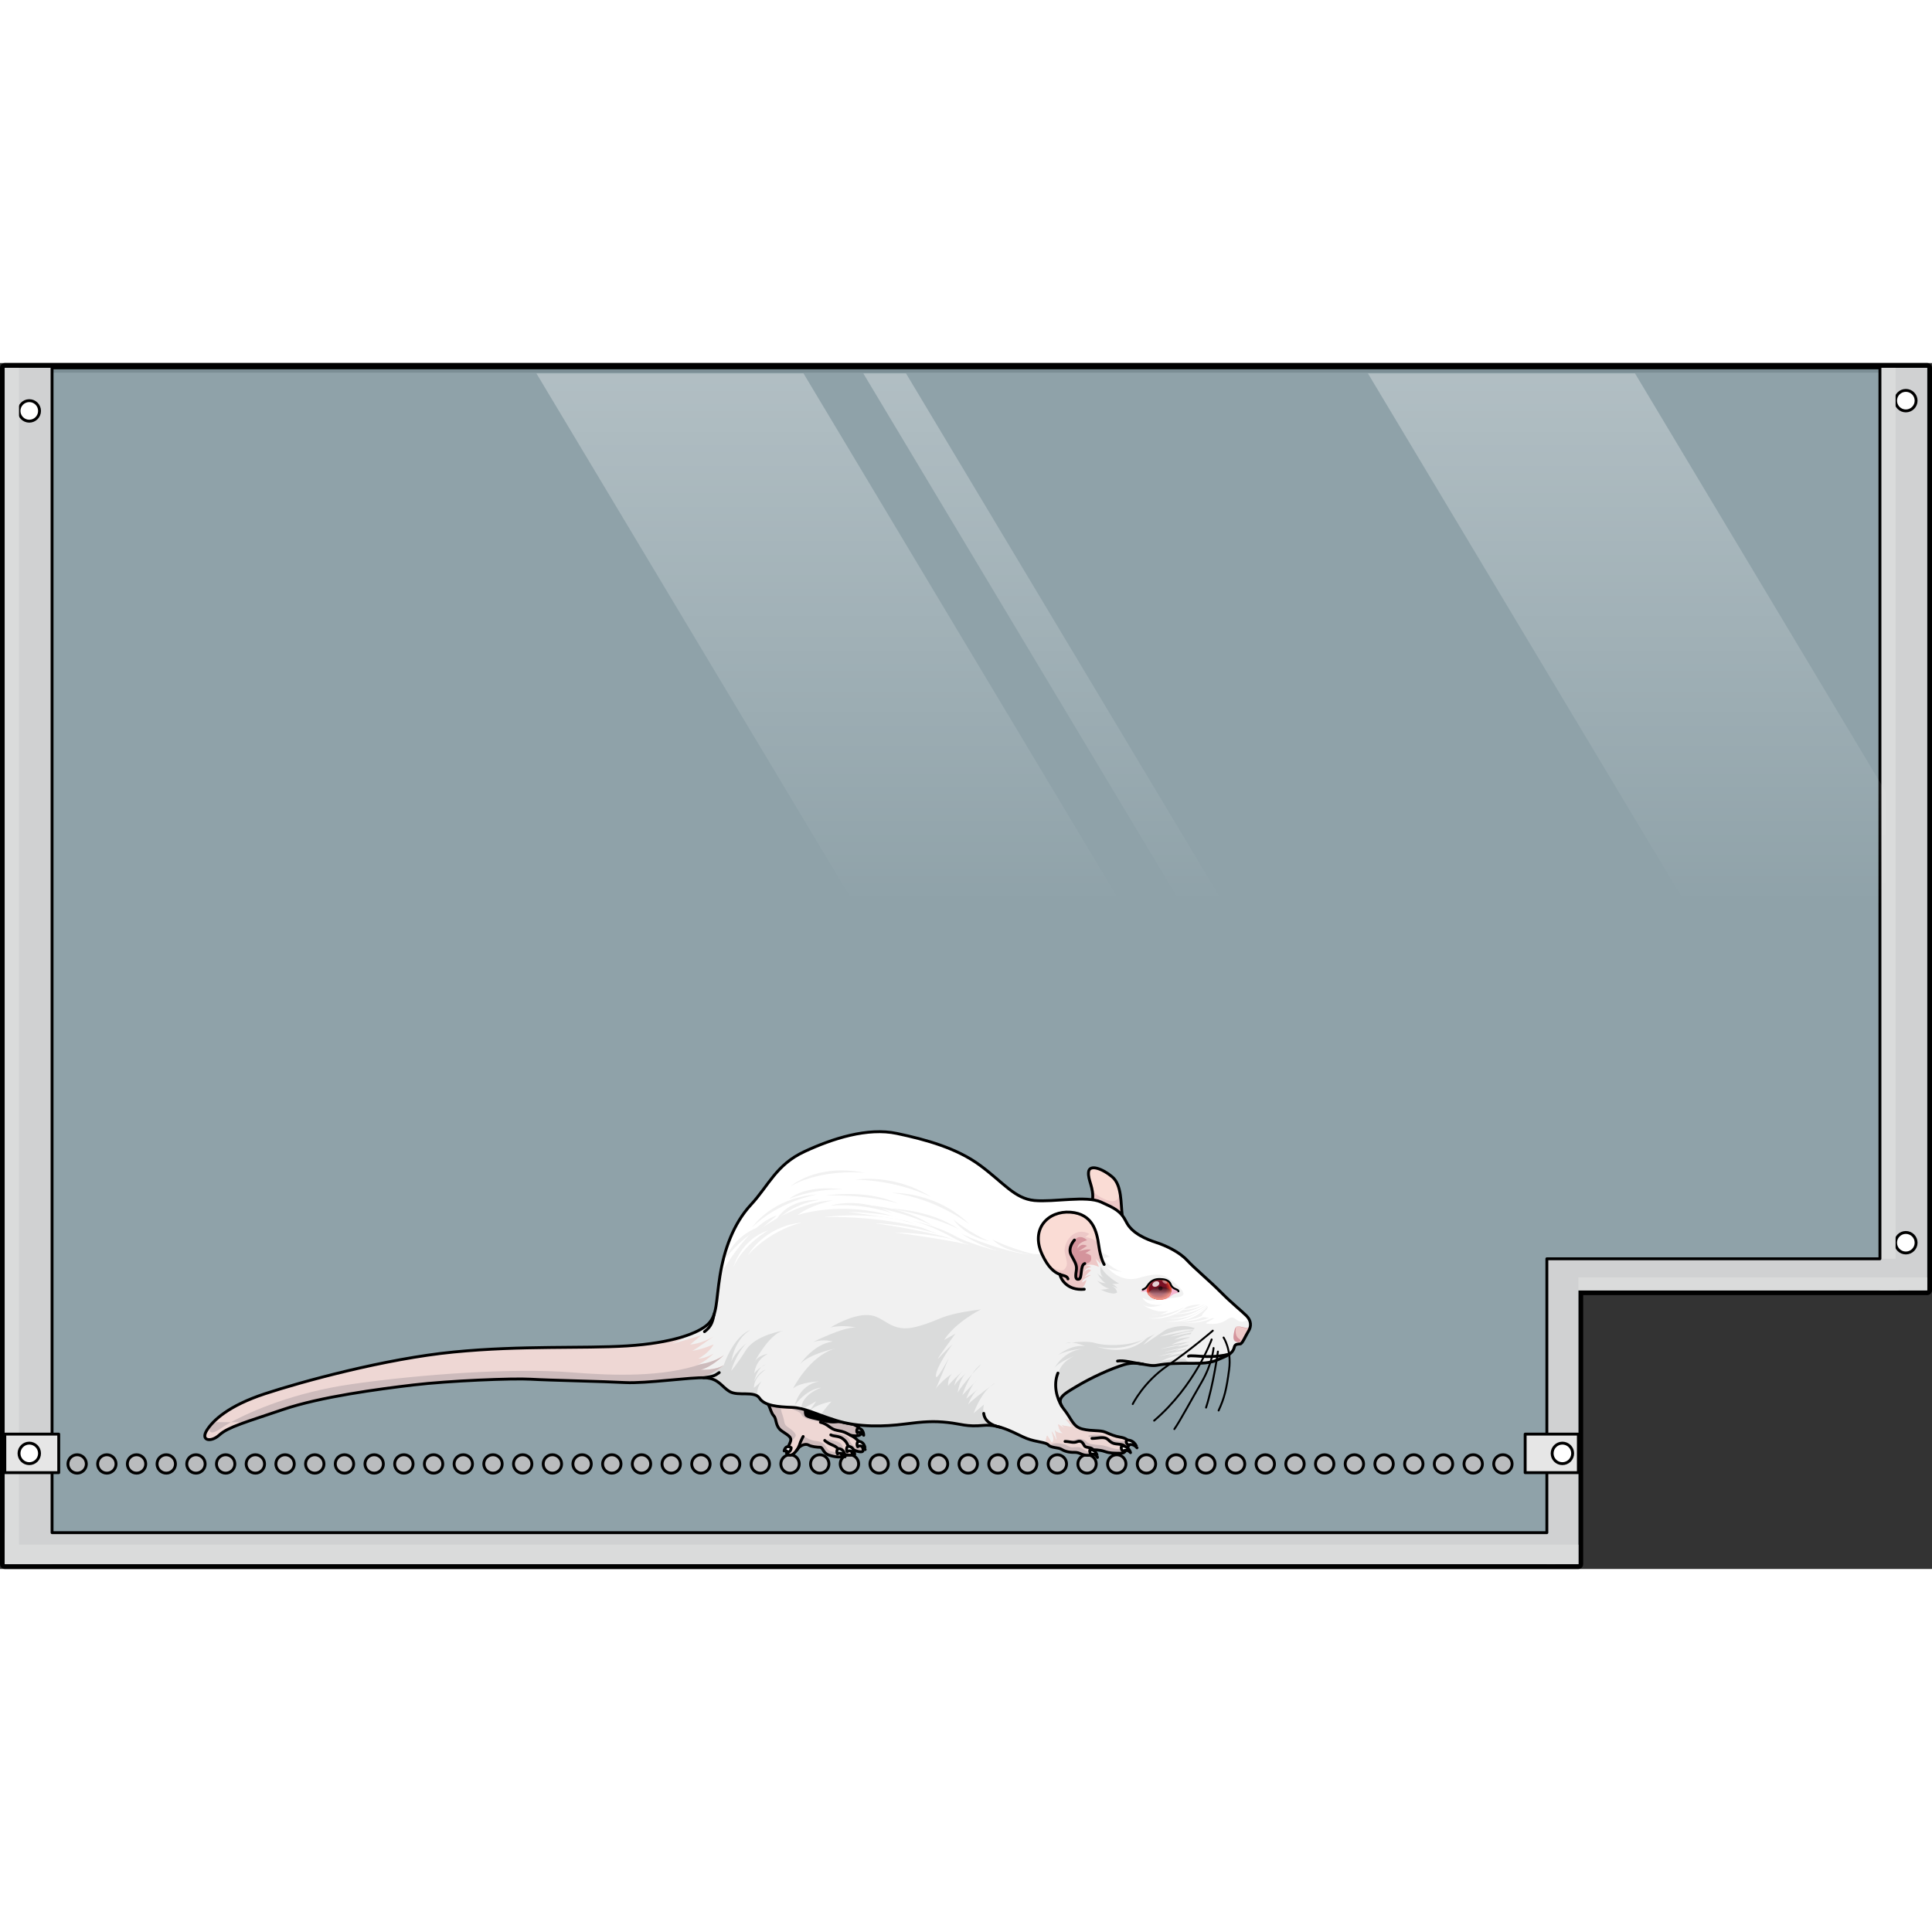 <?xml version="1.0" encoding="utf-8"?>
<!-- Created by: Science Figures, www.sciencefigures.org, Generator: Science Figures Editor -->
<!DOCTYPE svg PUBLIC "-//W3C//DTD SVG 1.1//EN" "http://www.w3.org/Graphics/SVG/1.1/DTD/svg11.dtd">
<svg version="1.1" id="Layer_1" xmlns="http://www.w3.org/2000/svg" xmlns:xlink="http://www.w3.org/1999/xlink" 
	 width="800px" height="800px" viewBox="0 0 502.5 313.657" enable-background="new 0 0 502.5 313.657" xml:space="preserve">
<rect x="0" y="0" width="502.5" height="313.657" fill="#333333" stroke="none"/>
<g>
	<g>
		
			<polygon fill="none" stroke="#000000" stroke-width="2.5" stroke-linecap="round" stroke-linejoin="round" stroke-miterlimit="10" points="
			493.026,1.25 488.959,1.25 13.54,1.25 4.945,1.25 1.25,1.25 1.25,278.583 1.25,288.608 1.25,312.407 410.523,312.407 
			410.523,307.327 410.523,288.608 410.523,278.583 410.523,241.172 501.25,241.172 501.25,237.827 501.25,1.25 		"/>
		<g>
			<polygon opacity="0.6" fill="#CDECF8" points="410.523,241.172 501.25,241.172 501.25,1.25 1.25,1.25 1.25,312.407 
				410.523,312.407 			"/>
			<rect x="488.959" y="1.25" fill="#D0D1D2" width="12.291" height="239.922"/>
			<rect x="402.329" y="232.977" fill="#D0D1D2" width="91.457" height="8.195"/>
			<rect x="402.329" y="232.977" fill="#D0D1D2" width="8.194" height="79.43"/>
			<rect x="1.25" y="304.213" fill="#D0D1D2" width="403.333" height="8.193"/>
			<rect x="1.25" y="1.25" fill="#D0D1D2" width="12.29" height="311.157"/>
			<g>
				
					<circle fill="#BABCBE" stroke="#000000" stroke-width="0.75" stroke-linecap="round" stroke-linejoin="round" stroke-miterlimit="10" cx="20.063" cy="286.342" r="2.393"/>
				
					<circle fill="#BABCBE" stroke="#000000" stroke-width="0.75" stroke-linecap="round" stroke-linejoin="round" stroke-miterlimit="10" cx="27.789" cy="286.342" r="2.393"/>
				
					<circle fill="#BABCBE" stroke="#000000" stroke-width="0.75" stroke-linecap="round" stroke-linejoin="round" stroke-miterlimit="10" cx="35.515" cy="286.342" r="2.393"/>
				
					<circle fill="#BABCBE" stroke="#000000" stroke-width="0.75" stroke-linecap="round" stroke-linejoin="round" stroke-miterlimit="10" cx="43.24" cy="286.342" r="2.393"/>
				
					<circle fill="#BABCBE" stroke="#000000" stroke-width="0.75" stroke-linecap="round" stroke-linejoin="round" stroke-miterlimit="10" cx="50.966" cy="286.342" r="2.393"/>
				
					<circle fill="#BABCBE" stroke="#000000" stroke-width="0.75" stroke-linecap="round" stroke-linejoin="round" stroke-miterlimit="10" cx="58.692" cy="286.342" r="2.393"/>
				
					<circle fill="#BABCBE" stroke="#000000" stroke-width="0.75" stroke-linecap="round" stroke-linejoin="round" stroke-miterlimit="10" cx="66.417" cy="286.342" r="2.393"/>
				
					<circle fill="#BABCBE" stroke="#000000" stroke-width="0.75" stroke-linecap="round" stroke-linejoin="round" stroke-miterlimit="10" cx="74.143" cy="286.342" r="2.393"/>
				
					<circle fill="#BABCBE" stroke="#000000" stroke-width="0.75" stroke-linecap="round" stroke-linejoin="round" stroke-miterlimit="10" cx="81.869" cy="286.342" r="2.393"/>
				
					<circle fill="#BABCBE" stroke="#000000" stroke-width="0.75" stroke-linecap="round" stroke-linejoin="round" stroke-miterlimit="10" cx="89.595" cy="286.342" r="2.393"/>
				
					<circle fill="#BABCBE" stroke="#000000" stroke-width="0.75" stroke-linecap="round" stroke-linejoin="round" stroke-miterlimit="10" cx="97.32" cy="286.342" r="2.392"/>
				
					<circle fill="#BABCBE" stroke="#000000" stroke-width="0.75" stroke-linecap="round" stroke-linejoin="round" stroke-miterlimit="10" cx="105.046" cy="286.342" r="2.394"/>
				
					<circle fill="#BABCBE" stroke="#000000" stroke-width="0.75" stroke-linecap="round" stroke-linejoin="round" stroke-miterlimit="10" cx="112.771" cy="286.342" r="2.393"/>
				
					<circle fill="#BABCBE" stroke="#000000" stroke-width="0.75" stroke-linecap="round" stroke-linejoin="round" stroke-miterlimit="10" cx="120.498" cy="286.342" r="2.392"/>
				
					<circle fill="#BABCBE" stroke="#000000" stroke-width="0.75" stroke-linecap="round" stroke-linejoin="round" stroke-miterlimit="10" cx="128.222" cy="286.342" r="2.393"/>
				
					<circle fill="#BABCBE" stroke="#000000" stroke-width="0.75" stroke-linecap="round" stroke-linejoin="round" stroke-miterlimit="10" cx="135.948" cy="286.342" r="2.393"/>
				
					<circle fill="#BABCBE" stroke="#000000" stroke-width="0.75" stroke-linecap="round" stroke-linejoin="round" stroke-miterlimit="10" cx="143.674" cy="286.342" r="2.393"/>
				
					<circle fill="#BABCBE" stroke="#000000" stroke-width="0.75" stroke-linecap="round" stroke-linejoin="round" stroke-miterlimit="10" cx="151.399" cy="286.342" r="2.393"/>
				
					<circle fill="#BABCBE" stroke="#000000" stroke-width="0.75" stroke-linecap="round" stroke-linejoin="round" stroke-miterlimit="10" cx="159.126" cy="286.342" r="2.393"/>
				
					<circle fill="#BABCBE" stroke="#000000" stroke-width="0.75" stroke-linecap="round" stroke-linejoin="round" stroke-miterlimit="10" cx="166.851" cy="286.342" r="2.393"/>
				
					<circle fill="#BABCBE" stroke="#000000" stroke-width="0.75" stroke-linecap="round" stroke-linejoin="round" stroke-miterlimit="10" cx="174.577" cy="286.342" r="2.393"/>
				
					<circle fill="#BABCBE" stroke="#000000" stroke-width="0.75" stroke-linecap="round" stroke-linejoin="round" stroke-miterlimit="10" cx="182.303" cy="286.342" r="2.393"/>
				
					<circle fill="#BABCBE" stroke="#000000" stroke-width="0.75" stroke-linecap="round" stroke-linejoin="round" stroke-miterlimit="10" cx="190.028" cy="286.342" r="2.393"/>
				
					<circle fill="#BABCBE" stroke="#000000" stroke-width="0.75" stroke-linecap="round" stroke-linejoin="round" stroke-miterlimit="10" cx="197.754" cy="286.342" r="2.393"/>
				
					<circle fill="#BABCBE" stroke="#000000" stroke-width="0.75" stroke-linecap="round" stroke-linejoin="round" stroke-miterlimit="10" cx="205.48" cy="286.342" r="2.393"/>
				
					<circle fill="#BABCBE" stroke="#000000" stroke-width="0.75" stroke-linecap="round" stroke-linejoin="round" stroke-miterlimit="10" cx="213.206" cy="286.342" r="2.393"/>
				
					<circle fill="#BABCBE" stroke="#000000" stroke-width="0.75" stroke-linecap="round" stroke-linejoin="round" stroke-miterlimit="10" cx="220.93" cy="286.342" r="2.393"/>
				
					<circle fill="#BABCBE" stroke="#000000" stroke-width="0.75" stroke-linecap="round" stroke-linejoin="round" stroke-miterlimit="10" cx="228.657" cy="286.342" r="2.392"/>
				
					<circle fill="#BABCBE" stroke="#000000" stroke-width="0.75" stroke-linecap="round" stroke-linejoin="round" stroke-miterlimit="10" cx="236.383" cy="286.342" r="2.394"/>
				
					<circle fill="#BABCBE" stroke="#000000" stroke-width="0.75" stroke-linecap="round" stroke-linejoin="round" stroke-miterlimit="10" cx="244.107" cy="286.342" r="2.393"/>
				
					<circle fill="#BABCBE" stroke="#000000" stroke-width="0.75" stroke-linecap="round" stroke-linejoin="round" stroke-miterlimit="10" cx="251.834" cy="286.342" r="2.392"/>
				
					<circle fill="#BABCBE" stroke="#000000" stroke-width="0.75" stroke-linecap="round" stroke-linejoin="round" stroke-miterlimit="10" cx="259.559" cy="286.342" r="2.393"/>
				
					<circle fill="#BABCBE" stroke="#000000" stroke-width="0.75" stroke-linecap="round" stroke-linejoin="round" stroke-miterlimit="10" cx="267.285" cy="286.342" r="2.393"/>
				
					<circle fill="#BABCBE" stroke="#000000" stroke-width="0.75" stroke-linecap="round" stroke-linejoin="round" stroke-miterlimit="10" cx="275.011" cy="286.342" r="2.393"/>
				
					<circle fill="#BABCBE" stroke="#000000" stroke-width="0.75" stroke-linecap="round" stroke-linejoin="round" stroke-miterlimit="10" cx="282.736" cy="286.342" r="2.393"/>
				
					<circle fill="#BABCBE" stroke="#000000" stroke-width="0.75" stroke-linecap="round" stroke-linejoin="round" stroke-miterlimit="10" cx="290.462" cy="286.342" r="2.393"/>
				
					<circle fill="#BABCBE" stroke="#000000" stroke-width="0.75" stroke-linecap="round" stroke-linejoin="round" stroke-miterlimit="10" cx="298.188" cy="286.342" r="2.393"/>
				
					<circle fill="#BABCBE" stroke="#000000" stroke-width="0.75" stroke-linecap="round" stroke-linejoin="round" stroke-miterlimit="10" cx="305.914" cy="286.342" r="2.393"/>
				
					<circle fill="#BABCBE" stroke="#000000" stroke-width="0.75" stroke-linecap="round" stroke-linejoin="round" stroke-miterlimit="10" cx="313.639" cy="286.342" r="2.393"/>
				
					<circle fill="#BABCBE" stroke="#000000" stroke-width="0.75" stroke-linecap="round" stroke-linejoin="round" stroke-miterlimit="10" cx="321.365" cy="286.342" r="2.393"/>
				
					<circle fill="#BABCBE" stroke="#000000" stroke-width="0.75" stroke-linecap="round" stroke-linejoin="round" stroke-miterlimit="10" cx="329.091" cy="286.342" r="2.393"/>
				
					<circle fill="#BABCBE" stroke="#000000" stroke-width="0.75" stroke-linecap="round" stroke-linejoin="round" stroke-miterlimit="10" cx="336.816" cy="286.342" r="2.392"/>
				
					<circle fill="#BABCBE" stroke="#000000" stroke-width="0.75" stroke-linecap="round" stroke-linejoin="round" stroke-miterlimit="10" cx="344.542" cy="286.342" r="2.392"/>
				
					<circle fill="#BABCBE" stroke="#000000" stroke-width="0.75" stroke-linecap="round" stroke-linejoin="round" stroke-miterlimit="10" cx="352.267" cy="286.342" r="2.393"/>
				
					<circle fill="#BABCBE" stroke="#000000" stroke-width="0.75" stroke-linecap="round" stroke-linejoin="round" stroke-miterlimit="10" cx="359.993" cy="286.342" r="2.393"/>
				
					<circle fill="#BABCBE" stroke="#000000" stroke-width="0.75" stroke-linecap="round" stroke-linejoin="round" stroke-miterlimit="10" cx="367.719" cy="286.342" r="2.393"/>
				
					<circle fill="#BABCBE" stroke="#000000" stroke-width="0.75" stroke-linecap="round" stroke-linejoin="round" stroke-miterlimit="10" cx="375.444" cy="286.342" r="2.393"/>
				
					<circle fill="#BABCBE" stroke="#000000" stroke-width="0.75" stroke-linecap="round" stroke-linejoin="round" stroke-miterlimit="10" cx="383.17" cy="286.342" r="2.393"/>
				
					<circle fill="#BABCBE" stroke="#000000" stroke-width="0.75" stroke-linecap="round" stroke-linejoin="round" stroke-miterlimit="10" cx="390.896" cy="286.342" r="2.393"/>
			</g>
			
				<circle fill="#FFFFFF" stroke="#000000" stroke-width="0.75" stroke-linecap="round" stroke-linejoin="round" stroke-miterlimit="10" cx="495.696" cy="9.785" r="2.67"/>
			
				<circle fill="#FFFFFF" stroke="#000000" stroke-width="0.75" stroke-linecap="round" stroke-linejoin="round" stroke-miterlimit="10" cx="495.696" cy="228.801" r="2.67"/>
			
				<circle fill="#FFFFFF" stroke="#000000" stroke-width="0.75" stroke-linecap="round" stroke-linejoin="round" stroke-miterlimit="10" cx="7.615" cy="12.455" r="2.669"/>
			<polygon fill="#DADBDB" points="1.25,1.25 1.25,312.407 410.523,312.407 410.523,307.327 4.945,307.327 4.945,1.25 			"/>
			<rect x="410.523" y="237.827" fill="#DADBDB" width="90.727" height="3.346"/>
			<rect x="488.959" y="1.25" fill="#DADBDB" width="4.067" height="231.727"/>
			
				<polygon fill="none" stroke="#000000" stroke-width="0.75" stroke-linecap="round" stroke-linejoin="round" stroke-miterlimit="10" points="
				13.54,304.213 13.54,1.25 488.959,1.25 488.959,232.977 402.329,232.977 402.329,304.213 			"/>
			<g>
				
					<rect x="1.25" y="278.583" fill="#E6E6E6" stroke="#000000" stroke-width="0.75" stroke-linecap="round" stroke-linejoin="round" stroke-miterlimit="10" width="14.027" height="10.025"/>
				
					<rect x="396.684" y="278.583" fill="#E6E6E6" stroke="#000000" stroke-width="0.75" stroke-linecap="round" stroke-linejoin="round" stroke-miterlimit="10" width="13.84" height="10.025"/>
				
					<circle fill="#FFFFFF" stroke="#000000" stroke-width="0.75" stroke-linecap="round" stroke-linejoin="round" stroke-miterlimit="10" cx="406.368" cy="283.594" r="2.669"/>
				
					<circle fill="#FFFFFF" stroke="#000000" stroke-width="0.75" stroke-linecap="round" stroke-linejoin="round" stroke-miterlimit="10" cx="7.615" cy="283.594" r="2.669"/>
			</g>
			<g>
				
					<path fill="none" stroke="#000000" stroke-width="2.5" stroke-linecap="round" stroke-linejoin="round" stroke-miterlimit="10" d="
					M219.321,275.536c-1.681-0.559-2.006,0.391-5.327-0.553c-1.494-0.424-4.22-0.809-4.411-1.43
					c-0.193-0.621-0.143-1.305,0.024-1.254c2.022,0.617,4.283,1.602,7.901,2.738c0.659,0.209,1.333,0.381,2.012,0.535
					L219.321,275.536z"/>
				<g>
					<path fill="#EED7D4" d="M199.824,270.831c0.648,1.283,0.71,2.213,1.469,3.051c0.76,0.836,0.273,2.717,2.125,3.945
						c1.854,1.229,2.497,1.613,2.192,2.633c-0.306,1.021-1.508,2.824-0.883,3.311c1.235,0.963,2.299-0.734,2.845-1.463
						c0.544-0.73,1.903-1.359,2.711-0.893c0.808,0.469,2.312,0.58,3.047,0.596c0.735,0.014,0.706,1.492,2.245,2.016
						c1.54,0.525,3.006,0.637,3.378,0.334c0.375-0.299-0.19-0.639-0.19-0.639s2.191,0.535,2.728,0.26
						c0.536-0.277-0.491-1.982-0.493-1.859c-0.003,0.123,2.097,1.234,3.161,1.047c1.065-0.184-0.466-3.211-2.974-4.289
						c0,0,3.026,0.721,2.834-0.93c-0.141-1.195-2.161-1.924-2.161-1.924l-2.536-0.49c-1.681-0.559-2.006,0.391-5.327-0.553
						c-1.494-0.424-4.22-0.809-4.411-1.43c-0.193-0.621-0.143-1.307,0.024-1.254l0.043-2.15l-9.635-0.191L199.824,270.831z"/>
					<g>
						<path fill="#CDBBBC" d="M209.607,272.299l0.043-2.15l-4.627-0.092c-0.349,0.568-0.692,1.346-0.123,1.551
							c0.924,0.332,3.445,1.32,3.54,1.846c0.092,0.521,1.114,1.275,3.336,1.631c2.22,0.359,3.396,1.166,4.314,1.916
							c0.918,0.748,2.728,0.992,3.813,1.172c0.494,0.078,1.413,0.434,2.367,0.855c0.847,0.043,1.861-0.102,1.747-1.078
							c-0.141-1.195-2.161-1.924-2.161-1.924l-2.536-0.49c-1.681-0.559-2.006,0.391-5.327-0.553c-1.494-0.424-4.22-0.809-4.411-1.43
							C209.39,272.932,209.44,272.247,209.607,272.299z"/>
						<path fill="#CDBBBC" d="M203.418,277.827c1.854,1.229,2.497,1.613,2.192,2.633c-0.065,0.221-0.179,0.48-0.301,0.752
							c0.886-1.076,1.667-1.945,1.673-2.254c0.014-0.678-1.161-1.588-2.183-2.289c-1.022-0.697-0.647-1.369-1.287-3.104
							c-0.639-1.736-0.556-3.301-0.556-3.301l0.12-0.246l-3.062-0.061l-0.191,0.873c0.648,1.283,0.71,2.213,1.469,3.051
							C202.053,274.717,201.566,276.598,203.418,277.827z"/>
						<path fill="#CDBBBC" d="M217.108,283.231c-1.137-0.23-1.4-0.025-2.154-1.189c-0.755-1.164-1.368-1.543-2.817-1.676
							c-1.448-0.133-2.416-0.986-3.241-1.16c-0.65-0.137-0.856,1.613-0.973,2.742c0.65-0.549,1.691-0.92,2.36-0.533
							c0.808,0.469,2.312,0.58,3.047,0.596c0.735,0.014,0.706,1.492,2.245,2.016c0.954,0.326,1.878,0.492,2.532,0.5
							C217.965,283.891,217.578,283.327,217.108,283.231z"/>
						<path fill="#CDBBBC" d="M220.474,283.35c-0.67-0.168-1.071-0.855-1.466-1.855c-0.394-1-1.896-1.135-3.288-1.475
							c-1.393-0.342-0.335,1.191,0.946,1.48c1.28,0.289,1.435,1.334,1.84,1.811c0.133,0.156,0.328,0.527,0.53,0.957
							c0.176-0.273-0.273-0.547-0.273-0.547s1.612,0.391,2.409,0.328C220.945,283.688,220.701,283.407,220.474,283.35z"/>
						<path fill="#CDBBBC" d="M220.953,280.125c-0.441-1.264-2.044-1.453-3.334-1.738c-1.291-0.287-1.774,0.59-1.102,0.656
							c0.672,0.066,1.081,0.387,2.37,0.674c1.291,0.287,1.074,0.699,1.672,1.965c0.149,0.318,0.435,0.662,0.782,0.998
							c-0.11-0.225-0.219-0.41-0.284-0.502c0.294,0.248,2.125,1.162,3.101,0.99c0.452-0.076,0.434-0.668,0.074-1.404
							c-0.307,0.084-0.619,0.148-0.88,0.182C222.313,282.081,221.394,281.385,220.953,280.125z"/>
					</g>
					
						<path fill="none" stroke="#000000" stroke-width="0.75" stroke-linecap="round" stroke-linejoin="round" stroke-miterlimit="10" d="
						M221.185,278.879c-1.25-0.684-1.572-0.934-3.442-1.26s-2.277-1.629-4.349-2.123"/>
					
						<path fill="none" stroke="#000000" stroke-width="0.75" stroke-linecap="round" stroke-linejoin="round" stroke-miterlimit="10" d="
						M207.274,282.709c0.531-0.662,0.943-2.117,0.943-2.117c0.452-1.016,0.678-1.387,0.678-1.387"/>
					
						<path fill="none" stroke="#000000" stroke-width="0.75" stroke-linecap="round" stroke-linejoin="round" stroke-miterlimit="10" d="
						M218.763,283.721c-0.8-0.797-0.379-1.486-2.097-2.221c-1.72-0.732-2.158-1.275-2.158-1.275"/>
					
						<path fill="none" stroke="#000000" stroke-width="0.75" stroke-linecap="round" stroke-linejoin="round" stroke-miterlimit="10" d="
						M220.997,282.122c-0.839-0.838-0.394-1.266-1.789-2.338c-1.045-0.801-2.313-0.539-3.121-1.006"/>
					
						<path fill="none" stroke="#000000" stroke-width="0.75" stroke-linecap="round" stroke-linejoin="round" stroke-miterlimit="10" d="
						M199.824,270.831c0.648,1.283,0.71,2.213,1.469,3.051c0.76,0.836,0.273,2.717,2.125,3.945c1.854,1.229,2.497,1.613,2.192,2.633
						c-0.306,1.021-1.508,2.824-0.883,3.311c1.235,0.963,2.299-0.734,2.845-1.463c0.544-0.73,1.903-1.359,2.711-0.893
						c0.808,0.469,2.312,0.58,3.047,0.596c0.735,0.014,0.706,1.492,2.245,2.016c1.54,0.525,3.006,0.637,3.378,0.334
						c0.375-0.299-0.19-0.639-0.19-0.639s2.191,0.535,2.728,0.26c0.536-0.277-0.491-1.982-0.493-1.859
						c-0.003,0.123,2.097,1.234,3.161,1.047c1.065-0.184-0.466-3.211-2.974-4.289c0,0,3.026,0.721,2.834-0.93
						c-0.141-1.195-2.161-1.924-2.161-1.924l-2.536-0.49c-1.681-0.559-2.006,0.391-5.327-0.553c-1.494-0.424-4.22-0.809-4.411-1.43
						c-0.193-0.621-0.143-1.307,0.024-1.254l0.043-2.15l-9.635-0.191L199.824,270.831z"/>
					
						<path fill="#FFFFFF" stroke="#000000" stroke-width="0.75" stroke-linecap="round" stroke-linejoin="round" stroke-miterlimit="10" d="
						M220.651,281.76c-0.444-0.043-0.626,0.988-0.287,1.389c0,0,0.795-0.855,1.931,0.734
						C222.295,283.883,222.334,281.924,220.651,281.76z"/>
					
						<path fill="#FFFFFF" stroke="#000000" stroke-width="0.75" stroke-linecap="round" stroke-linejoin="round" stroke-miterlimit="10" d="
						M223.377,280.471c-0.442-0.043-0.624,0.99-0.286,1.391c0,0,0.795-0.855,1.931,0.734
						C225.021,282.596,225.061,280.637,223.377,280.471z"/>
					
						<path fill="#FFFFFF" stroke="#000000" stroke-width="0.75" stroke-linecap="round" stroke-linejoin="round" stroke-miterlimit="10" d="
						M223.239,277.069c-0.379-0.039-0.534,0.844-0.246,1.186c0,0,0.681-0.73,1.65,0.627
						C224.644,278.881,224.677,277.209,223.239,277.069z"/>
					
						<path fill="#FFFFFF" stroke="#000000" stroke-width="0.75" stroke-linecap="round" stroke-linejoin="round" stroke-miterlimit="10" d="
						M218.134,282.36c-0.443-0.043-0.626,0.99-0.288,1.389c0,0,0.796-0.855,1.934,0.734
						C219.779,284.483,219.817,282.524,218.134,282.36z"/>
					
						<path fill="#FFFFFF" stroke="#000000" stroke-width="0.75" stroke-linecap="round" stroke-linejoin="round" stroke-miterlimit="10" d="
						M205.775,282.112c0,0-1.365-0.986-1.832,0.834c0,0,0.741-0.334,0.941,0.455C204.885,283.401,205.8,283.026,205.775,282.112z"/>
				</g>
				<path fill="#FADCD5" d="M291.887,221.704c-0.406-3.059-0.058-7.887-2.604-10.035c-2.547-2.146-5.931-3.361-6.16-1.266
					c-0.231,2.092,1.414,4.078,1.046,7.229l1.985,2.75L291.887,221.704z"/>
				<path fill="#EDC8C7" d="M291.126,215.018c0.468,5.916-6.104,1.367-6.951,0.412l-0.041,0.121c0.09,0.639,0.121,1.324,0.034,2.08
					l1.985,2.75l5.733,1.322C291.634,219.801,291.673,217.217,291.126,215.018z"/>
				
					<path fill="none" stroke="#000000" stroke-width="0.75" stroke-linecap="round" stroke-linejoin="round" stroke-miterlimit="10" d="
					M291.887,221.704c-0.406-3.059-0.058-7.887-2.604-10.035c-2.547-2.146-5.931-3.361-6.16-1.266
					c-0.231,2.092,1.414,4.078,1.046,7.229l1.985,2.75L291.887,221.704z"/>
				<path fill="#F1F1F1" d="M286.374,218.223c3.471,1.59,5.134,2.264,6.592,5.219c1.457,2.953,5.276,4.492,7.785,5.305
					s6.011,2.471,7.989,4.609c1.977,2.139,5.828,5.316,8.798,8.309c2.972,2.99,5.335,4.818,6.635,6.117
					c1.299,1.295,1.333,2.76,0.551,4.014c-0.784,1.258-1.581,3.275-2.15,3.33c-0.569,0.051-1.326-0.025-1.53,0.797
					s-0.604,1.766-2.831,2.678c-2.228,0.908-2.873,1.596-7.606,1.564s-7.135,0.047-9.668,0.508c-2.535,0.457-4.963-1.244-8.52-0.17
					s-8.591,3.391-12.297,5.605c-3.704,2.217-5.619,3.195-3.463,5.908c2.155,2.715,2.37,4.627,4.883,5.248
					c2.513,0.623,4.604,0.219,5.982,0.818c1.377,0.6,2.439,1.066,3.824,1.285c1.385,0.217,2.132,0.74,2.369,1.508
					c0.236,0.77-0.984,1.498-0.984,1.498s0.362,1.225-1.404,1.189c-1.769-0.035-2.652,0.012-3.97-0.459
					c-1.314-0.471-3.083-0.443-3.083-0.443s0.477,1.41-1.293,1.436c-1.768,0.029-2.003-0.801-3.582-0.77
					c-1.578,0.033-2.645-0.371-3.393-0.83c-0.747-0.461-2.646-0.309-3.325-1.084c-0.679-0.777-3.016-0.695-5.647-1.703
					c-2.631-1.004-6.74-3.82-11.23-3.4c-4.492,0.42-5.738-0.369-9.329-0.758c-3.592-0.391-6.117-0.25-11.245,0.412
					c-5.127,0.662-11.887,0.906-17.722-0.926c-5.836-1.832-8.141-3.277-11.61-3.408c-3.47-0.133-7.063-0.395-8.35-2.391
					c-1.284-1.998-5.609-0.43-7.793-1.746c-2.183-1.314-2.775-3.361-6.368-3.561c-3.596-0.197-15.372,1.537-20.795,1.24
					c-5.424-0.299-19.874-0.586-24.54-0.871c-4.667-0.281-21.347,0.404-30.522,1.492c-9.176,1.09-24.178,3.082-33.9,6.385
					c-9.726,3.305-14.295,4.551-16.546,6.604c-2.249,2.053-4.952,1.492-3.322-1.148c1.63-2.637,5.683-6.436,15.151-9.555
					c9.469-3.117,31.24-9.107,49.078-10.852c17.838-1.742,33.35-0.861,45.043-1.584c11.693-0.721,18.689-3.316,21.136-5.686
					c2.446-2.367,2.01-5.873,3.091-12.592c1.08-6.719,3.488-13.539,8.068-18.471c4.58-4.934,6.519-10.363,13.848-13.779
					c7.327-3.414,16.477-6.35,24.083-4.734c7.607,1.613,15.579,3.805,21.678,8.314c6.098,4.51,8.98,8.637,14.084,9.121
					C274.125,218.297,282.575,216.485,286.374,218.223z"/>
				<g>
					<path fill="#FFFFFF" d="M299.526,247.565c0.652,0.125,1.283,0.082,1.863-0.031C300.271,247.62,299.526,247.565,299.526,247.565
						z"/>
					<path fill="#FFFFFF" d="M324.821,248.627c-0.166-0.285-0.372-0.572-0.648-0.846c-1.3-1.299-3.663-3.127-6.635-6.117
						c-2.97-2.992-6.821-6.17-8.798-8.309c-1.979-2.139-5.48-3.797-7.989-4.609s-6.328-2.352-7.785-5.305
						c-1.458-2.955-3.121-3.629-6.592-5.219c-3.799-1.738-12.249,0.074-17.353-0.406c-5.104-0.484-7.986-4.611-14.084-9.121
						c-6.099-4.51-14.07-6.701-21.678-8.314c-7.606-1.615-16.756,1.32-24.083,4.734c-7.329,3.416-9.268,8.846-13.848,13.779
						c-4.521,4.867-6.919,11.572-8.02,18.205c3.95-6.492,9.439-13.84,14.76-15.375l-3.862,3.205c0,0,9.443-6.92,18.37-7.123
						c0,0-5.527,1.035-9.19,3.832c0,0,14.342-5.07,30.899,2.527c16.557,7.596,28.89,8.031,36.686,7.422s10.845-1.123,13.653,0.846
						l-1.91,0.535c0,0,2.793,2.887,5.249,3.432c0,0-2.923-0.266-4.126-1.375c1.023,1.236,4.027,4.205,8.463,2.914
						c5.537-1.611,6.851-0.82,9.648,1.723s2.594,3.234-1.592,3.568c-4.182,0.332-4.958,1.207-7.21-0.145
						c0,0,0.901,2.348,5.089,1.857c0,0-3.252,1.273-5.124-0.102c0,0,3.178,2.549,6.802,1.664c0,0-1.084,0.748-2.524,1.027
						c1.284-0.102,3.064-0.389,4.807-1.174c3.257-1.465,6.11-1.789,7.616-1.186c1.509,0.604-2.903,2.811-0.439,3.049
						c2.465,0.242,2.465,0.242,2.465,0.242l-2.305,1.293c0,0,3.211,0.828,5.716-1.035
						C321.552,247.012,321.667,250.893,324.821,248.627z"/>
					<path fill="#FFFFFF" d="M287.838,235.026c-0.256-0.309-0.394-0.514-0.394-0.514
						C287.534,234.702,287.669,234.872,287.838,235.026z"/>
				</g>
				<g>
					<path fill="#FADCD5" d="M325.203,249.68c-0.001-0.008-0.004-0.018-0.005-0.027h-0.001
						C325.197,249.653,325.201,249.668,325.203,249.68z"/>
					<path fill="#EDC8C7" d="M325.232,250.104c-0.02,0.305-0.276,0.795-0.769,0.875c-0.886,0.143-2.402-0.719-2.949-0.27
						c0,0-1.162,3.4,0.113,3.887c0.354,0.135,0.7,0.316,1.035,0.486c0.563-0.229,1.316-2.092,2.061-3.287
						C325.059,251.262,325.232,250.688,325.232,250.104z"/>
					<path fill="#FADCD5" d="M325.209,249.709c0.006,0.035,0.015,0.08,0.021,0.137C325.226,249.801,325.218,249.754,325.209,249.709
						z"/>
				</g>
				<path fill="#DADBDB" d="M255.134,246.145c-11.389,1.477-9.964,2.723-16.768,4.508c-6.802,1.787-8.16-2.814-12.507-3.043
					c-4.347-0.232-9.853,3.234-9.853,3.234c3.399-0.783,6.646,0.012,6.646,0.012c-3.381-0.189-11.194,3.793-11.194,3.793
					c2.92-0.916,5.11-0.143,5.11-0.143c-4.936,0.633-8.398,5.799-8.398,5.799c2.436-2.629,8.975-3.961,8.975-3.961
					c-6.646,1.938-10.881,10.375-10.881,10.375c1.847-1.67,6.685-1.846,6.685-1.846c-5.219,1.084-6.164,6.096-6.164,6.096
					c3.473-4.455,6.787-4.471,6.787-4.471c-4.719,1.83-5.176,4.59-5.196,5.467c0.117,0.027,0.235,0.059,0.353,0.088l3.569-2.021
					l-1.767,2.566c0.007,0.004,0.014,0.006,0.021,0.01c1.647-1.855,5.706-2.498,5.706-2.498c-1.941,2.059-2.827,3.533-2.828,3.535
					c1.162,0.424,2.485,0.893,4.078,1.393c5.835,1.832,12.595,1.588,17.722,0.926c4.399-0.568,6.886-0.75,9.771-0.545
					c-3.257-0.379-2.63-1.287-2.24-2.617c0.589-2.018,3.135-5.66,3.135-5.66l-2.84,2.986l3.61-5.285l-3.685,2.971l3.805-9.053
					c0,0-3.643,6.986-3.351,4.438c0.291-2.551,4.267-7.949,4.267-7.949s-1.724,1.547-3.453,3.461
					c-1.729,1.912,4.233-6.246,4.233-6.246l-2.934,1.646C248.543,249.422,255.134,246.145,255.134,246.145z"/>
				<g>
					<path fill="#DADBDB" d="M198.091,261.069c0.594-0.391,1.05-0.607,1.05-0.607C198.75,260.563,198.401,260.782,198.091,261.069z"
						/>
					<path fill="#DADBDB" d="M194.018,256.735c-2.496,3.969-3.854,5.4-3.854,5.4s1.172-4.236,3.888-7.104
						c0,0-2.821,2.135-3.839,4.672c0,0,0.715-5.586,4.874-8.18c0,0-3.955,1.166-6.859,9.129c0,0-3.103,1.75-6.101,3.277
						c0.48-0.014,0.918-0.018,1.261,0.002c3.593,0.199,4.186,2.246,6.368,3.561c2.078,1.252,6.089-0.1,7.581,1.486
						c-0.765-1.291-0.207-2.836,0.732-4.129l-1.952,1.693c0,0-0.311-2.471,2.996-4.717c0,0-1.602,0.334-2.971,2.984
						c0,0,0.614-2.508,1.948-3.742c-0.604,0.398-1.352,0.975-1.907,1.693c0,0,0.224-3.447,3.566-5.074c0,0-2.519,0.328-3.508,2.135
						c0,0,3.778-7.229,7.423-8.131C203.665,251.692,196.514,252.768,194.018,256.735z"/>
				</g>
				<g>
					<path fill="#DADBDB" d="M252.843,262.985c1.285-1.445,2.39-2.6,2.39-2.6C254.332,260.961,253.529,261.924,252.843,262.985z"/>
					<path fill="#DADBDB" d="M253.395,265.249l0.623-0.645C253.813,264.745,253.604,264.975,253.395,265.249z"/>
					<path fill="#DADBDB" d="M257.418,266.297c0.855-0.635,1.459-1.07,1.459-1.07C258.356,265.506,257.873,265.879,257.418,266.297z
						"/>
					<path fill="#DADBDB" d="M255.905,270.899l-2.666,2.24c0,0,1.492-4.363,4.179-6.842c-1.848,1.371-4.882,3.678-5.612,4.564
						c0,0,0.861-2.445,2.44-3.879l-2.932,2.387c0,0,1.023-2.723,2.08-4.121l-3.106,3.225c0,0,0.955-3.016,2.555-5.488
						c-1.471,1.656-3.181,3.693-3.76,4.852c0,0,0.418-3.584,2.278-5.211c0,0-2.745,2.398-3.111,3.354c0,0,0.037-1.869,2.252-3.869
						c0,0-3.203,2.816-3.905,3.924c0,0-0.222-1.932,1.018-3.135c0,0-3.869,2.254-6.226,6.957c-0.896,1.789-1.393,3.805-1.65,5.611
						c2.478-0.197,4.381-0.174,6.737,0.084c3.591,0.389,4.837,1.178,9.329,0.758c1.645-0.154,3.239,0.129,4.729,0.596l0.461-0.084
						C258.624,276.346,254.876,275.118,255.905,270.899z"/>
					<path fill="#DADBDB" d="M254.246,266.983l0.481-0.393C254.559,266.708,254.4,266.842,254.246,266.983z"/>
				</g>
				<g>
					<path fill="#DADBDB" d="M277.146,254.991c0,0,0.662-0.111,1.617-0.219C278.177,254.733,277.608,254.782,277.146,254.991z"/>
					<path fill="#DADBDB" d="M310.274,260.163c-4.275-0.568-0.797-5.342-0.797-5.342c-0.716-1.813,1.277-3.779,1.277-3.779
						c-4.698-1.912-9.878,1.469-13.789,3.098c-3.91,1.633-9.607,1.51-12.139,0.746c-1.629-0.494-4.337-0.309-6.063-0.113
						c1.646,0.111,3.443,0.928,3.443,0.928c-3.563-0.525-6.957,2.283-6.957,2.283c2.549-1.389,6.453-1.613,6.453-1.613
						c-5.127,0.578-7.388,4.926-7.388,4.926c1.158-1.492,4.988-3.006,4.988-3.006c-4.438,2.186-4.973,6.035-4.356,10.205
						c0.133,0.895,0.459,1.541,0.882,2.023c-0.44-1.674,1.358-2.656,4.292-4.41c3.706-2.215,8.74-4.531,12.297-5.605
						s5.984,0.627,8.52,0.17c2.471-0.447,4.832-0.533,9.34-0.51C310.276,260.163,310.274,260.163,310.274,260.163z"/>
				</g>
				<path fill="#D4949C" d="M321.515,250.709c-0.375,1.395-0.003,2.643,0.742,3.066c0.746,0.422,0.38,0.996-0.565,0.834
					c-0.943-0.162-1.055-1.043-0.672-2.729c0.382-1.688,0.664-1.389,2.453-0.945c1.792,0.445,1.761-0.246,1.724-1.352
					c0,0,0.005,1.512-0.925,1.395C323.344,250.862,321.719,250.268,321.515,250.709z"/>
				<path fill="#EED7D4" d="M181.448,260.518c1.787-0.617,4.129-2.846,4.129-2.846c-2.575,1.412-3.936,1.25-3.936,1.25
					c2.772-1.381,3.984-3.689,3.984-3.689c-3.221,1.4-5.541,1.68-5.541,1.68c0.996-0.471,5.583-3.793,5.583-3.793
					c-3.233,2.049-6.166,2.154-6.166,2.154l2.905-2.383c-2.599,0.762-7.797,2.285-7.797,2.285s1.301-0.463,5.889-2.979
					c0,0,0.001,0,0.003-0.002c-3.649,1.58-9.454,2.953-17.468,3.447c-11.693,0.723-27.205-0.158-45.043,1.584
					c-17.838,1.744-39.609,7.734-49.078,10.852c-9.469,3.119-13.521,6.918-15.151,9.555c-1.63,2.641,1.073,3.201,3.322,1.148
					c2.251-2.053,6.82-3.299,16.546-6.604c9.723-3.303,24.725-5.295,33.9-6.385c9.176-1.088,25.855-1.773,30.522-1.492
					c4.666,0.285,19.116,0.572,24.54,0.871c4.521,0.25,13.438-0.912,18.371-1.193c0.113-0.049,0.226-0.084,0.336-0.092
					c3.687-0.346,6.928-3.234,6.928-3.234c-2.29,1.416-5.998,1.182-5.998,1.182c2.757-0.596,6.05-3.783,6.05-3.783
					C185.493,260.11,181.448,260.518,181.448,260.518z"/>
				<g>
					<path fill="#F3B5D0" d="M298.38,240.096c-0.301,0.48-0.534,0.605-1.153,0.904c-0.618,0.295-0.441,0.576-0.043,0.584
						c0.4,0.008,0.713-0.387,1.102,0.176c0.387,0.566,0.883,1.777,3.29,1.859c2.406,0.076,2.762-0.936,3.568-1.381
						c0.808-0.449,1.384-0.164,1.364-0.795c-0.018-0.631-1.524-0.443-1.986-1.752c-0.465-1.305-1.844-1.426-2.84-1.445
						C300.532,238.223,299.393,238.479,298.38,240.096z"/>
					<g>
						<path fill="#ED4224" d="M304.676,241.116c-0.03,1.518-1.281,2.539-3.101,2.504c-1.821-0.037-3.245-1.049-3.215-2.566
							s1.5-2.844,3.321-2.807C303.502,238.284,304.706,239.598,304.676,241.116z"/>
						<path fill="#EB4124" d="M304.649,241.106c-0.031,1.508-1.273,2.522-3.081,2.487c-1.81-0.036-3.225-1.041-3.194-2.55
							c0.03-1.508,1.491-2.825,3.3-2.788S304.679,239.598,304.649,241.106z"/>
						<path fill="#E94024" d="M304.622,241.096c-0.03,1.498-1.266,2.506-3.061,2.472c-1.799-0.036-3.203-1.035-3.175-2.533
							c0.03-1.499,1.481-2.808,3.28-2.771C303.463,238.3,304.651,239.598,304.622,241.096z"/>
						<path fill="#E63F24" d="M304.594,241.086c-0.029,1.488-1.256,2.49-3.039,2.455c-1.787-0.036-3.184-1.028-3.154-2.517
							c0.03-1.488,1.472-2.789,3.258-2.753C303.443,238.308,304.625,239.598,304.594,241.086z"/>
						<path fill="#E43E24" d="M304.568,241.077c-0.03,1.479-1.248,2.474-3.021,2.439c-1.774-0.036-3.161-1.021-3.132-2.5
							s1.461-2.771,3.236-2.734C303.424,238.317,304.597,239.598,304.568,241.077z"/>
						<path fill="#E23D24" d="M304.541,241.067c-0.029,1.469-1.24,2.457-3.001,2.424c-1.763-0.036-3.142-1.016-3.112-2.484
							s1.453-2.753,3.215-2.717S304.57,239.598,304.541,241.067z"/>
						<path fill="#E03C24" d="M304.514,241.057c-0.029,1.459-1.232,2.44-2.981,2.407c-1.751-0.036-3.12-1.009-3.091-2.468
							s1.442-2.734,3.193-2.698C303.385,238.333,304.543,239.598,304.514,241.057z"/>
						<path fill="#DD3B24" d="M304.486,241.047c-0.028,1.449-1.224,2.424-2.961,2.391c-1.739-0.035-3.099-1.002-3.07-2.451
							c0.029-1.449,1.433-2.716,3.172-2.68C303.365,238.342,304.516,239.598,304.486,241.047z"/>
						<path fill="#DB3A24" d="M304.459,241.037c-0.028,1.439-1.215,2.408-2.94,2.376c-1.728-0.036-3.079-0.996-3.05-2.436
							c0.028-1.439,1.423-2.697,3.15-2.662C303.346,238.35,304.488,239.598,304.459,241.037z"/>
						<path fill="#D93924" d="M304.433,241.027c-0.028,1.431-1.207,2.393-2.921,2.359c-1.717-0.035-3.058-0.988-3.029-2.417
							c0.028-1.431,1.413-2.68,3.13-2.646C303.326,238.359,304.461,239.598,304.433,241.027z"/>
						<path fill="#D73824" d="M304.405,241.017c-0.028,1.421-1.198,2.376-2.901,2.343c-1.704-0.034-3.036-0.981-3.008-2.4
							c0.028-1.42,1.403-2.662,3.107-2.627C303.307,238.368,304.434,239.598,304.405,241.017z"/>
						<path fill="#D43724" d="M304.378,241.007c-0.027,1.411-1.19,2.359-2.881,2.327c-1.692-0.034-3.016-0.975-2.987-2.385
							s1.394-2.644,3.087-2.608C303.287,238.375,304.406,239.598,304.378,241.007z"/>
						<path fill="#D23624" d="M304.352,240.998c-0.027,1.401-1.183,2.343-2.861,2.312c-1.681-0.035-2.995-0.969-2.967-2.369
							s1.385-2.624,3.065-2.59C303.268,238.384,304.379,239.598,304.352,240.998z"/>
						<path fill="#D03624" d="M304.324,240.988c-0.027,1.392-1.174,2.327-2.841,2.295c-1.669-0.034-2.974-0.962-2.946-2.353
							s1.374-2.605,3.044-2.572C303.248,238.392,304.352,239.598,304.324,240.988z"/>
						<path fill="#CE3524" d="M304.297,240.978c-0.027,1.381-1.166,2.311-2.82,2.278c-1.658-0.033-2.954-0.954-2.926-2.336
							c0.027-1.38,1.365-2.588,3.022-2.554C303.229,238.401,304.325,239.598,304.297,240.978z"/>
						<path fill="#CB3424" d="M304.27,240.968c-0.026,1.371-1.157,2.294-2.801,2.263c-1.646-0.033-2.932-0.948-2.905-2.319
							c0.027-1.371,1.355-2.569,3.002-2.536C303.209,238.409,304.297,239.597,304.27,240.968z"/>
						<path fill="#C93324" d="M304.243,240.958c-0.026,1.362-1.149,2.277-2.781,2.247c-1.635-0.034-2.911-0.941-2.885-2.303
							c0.027-1.361,1.346-2.553,2.98-2.519C303.189,238.417,304.271,239.597,304.243,240.958z"/>
						<path fill="#C73224" d="M304.216,240.949c-0.026,1.353-1.141,2.261-2.761,2.23c-1.623-0.033-2.891-0.935-2.864-2.286
							s1.336-2.533,2.959-2.5C303.17,238.425,304.243,239.598,304.216,240.949z"/>
						<path fill="#C53124" d="M304.189,240.939c-0.027,1.343-1.133,2.245-2.742,2.214c-1.61-0.033-2.869-0.928-2.843-2.27
							c0.027-1.342,1.327-2.515,2.938-2.481C303.15,238.434,304.216,239.598,304.189,240.939z"/>
						<path fill="#C23024" d="M304.162,240.929c-0.026,1.332-1.125,2.229-2.721,2.198c-1.6-0.033-2.85-0.921-2.824-2.254
							c0.027-1.332,1.318-2.496,2.917-2.463C303.131,238.442,304.188,239.597,304.162,240.929z"/>
						<path fill="#C02F24" d="M304.135,240.919c-0.025,1.322-1.116,2.212-2.701,2.182c-1.588-0.032-2.828-0.914-2.802-2.236
							s1.307-2.479,2.895-2.446C303.111,238.45,304.161,239.597,304.135,240.919z"/>
						<path fill="#BE2E24" d="M304.107,240.909c-0.025,1.313-1.107,2.196-2.681,2.167c-1.576-0.032-2.808-0.908-2.782-2.221
							c0.027-1.313,1.298-2.46,2.874-2.428C303.093,238.459,304.135,239.598,304.107,240.909z"/>
						<path fill="#BC2D24" d="M304.08,240.899c-0.024,1.304-1.1,2.18-2.66,2.15c-1.564-0.032-2.787-0.9-2.762-2.203
							c0.026-1.303,1.289-2.442,2.854-2.41C303.072,238.467,304.107,239.597,304.08,240.899z"/>
						<path fill="#B92C24" d="M304.054,240.889c-0.025,1.294-1.091,2.163-2.642,2.135c-1.553-0.032-2.766-0.895-2.74-2.188
							c0.026-1.293,1.279-2.424,2.831-2.393C303.053,238.475,304.08,239.597,304.054,240.889z"/>
						<path fill="#B72B24" d="M304.026,240.879c-0.024,1.284-1.083,2.146-2.621,2.118c-1.541-0.031-2.745-0.888-2.72-2.171
							s1.27-2.405,2.811-2.374C303.033,238.484,304.053,239.597,304.026,240.879z"/>
						<path fill="#B52A24" d="M304,240.87c-0.025,1.274-1.075,2.131-2.602,2.103c-1.529-0.032-2.725-0.882-2.699-2.154
							c0.025-1.273,1.26-2.388,2.789-2.356C303.014,238.493,304.025,239.597,304,240.87z"/>
						<path fill="#B32924" d="M303.973,240.86c-0.025,1.265-1.066,2.114-2.582,2.086c-1.518-0.031-2.703-0.874-2.678-2.138
							s1.25-2.369,2.768-2.338C302.994,238.5,303.998,239.597,303.973,240.86z"/>
						<path fill="#B02823" d="M303.945,240.85c-0.024,1.255-1.059,2.098-2.562,2.07c-1.506-0.031-2.683-0.868-2.657-2.122
							s1.24-2.351,2.746-2.319C302.975,238.509,303.971,239.597,303.945,240.85z"/>
						<path fill="#AE2723" d="M303.918,240.84c-0.023,1.245-1.05,2.082-2.541,2.054c-1.494-0.031-2.661-0.86-2.637-2.104
							c0.025-1.244,1.23-2.333,2.725-2.303C302.955,238.517,303.943,239.597,303.918,240.84z"/>
						<path fill="#AC2623" d="M303.892,240.831c-0.024,1.235-1.042,2.064-2.521,2.037c-1.483-0.03-2.642-0.854-2.616-2.088
							c0.024-1.234,1.221-2.314,2.703-2.283C302.936,238.526,303.916,239.597,303.892,240.831z"/>
						<path fill="#AA2523" d="M303.864,240.821c-0.024,1.226-1.034,2.049-2.501,2.021c-1.472-0.031-2.62-0.848-2.596-2.072
							c0.023-1.225,1.211-2.296,2.682-2.266C302.916,238.534,303.89,239.597,303.864,240.821z"/>
						<path fill="#A72423" d="M303.837,240.811c-0.023,1.216-1.024,2.032-2.481,2.005c-1.459-0.03-2.599-0.841-2.574-2.056
							c0.024-1.214,1.201-2.277,2.66-2.247C302.896,238.542,303.862,239.597,303.837,240.811z"/>
						<path fill="#A52323" d="M303.811,240.8c-0.023,1.207-1.018,2.017-2.462,1.99c-1.447-0.03-2.578-0.834-2.555-2.039
							c0.024-1.205,1.192-2.26,2.64-2.229C302.878,238.551,303.834,239.596,303.811,240.8z"/>
						<path fill="#A32223" d="M303.783,240.791c-0.023,1.196-1.01,2-2.441,1.974c-1.437-0.029-2.558-0.827-2.534-2.022
							c0.024-1.194,1.183-2.241,2.618-2.211C302.858,238.559,303.808,239.597,303.783,240.791z"/>
						<path fill="#A12123" d="M303.757,240.781c-0.024,1.188-1.001,1.984-2.422,1.958c-1.425-0.029-2.536-0.82-2.514-2.006
							c0.023-1.186,1.173-2.224,2.597-2.194C302.838,238.567,303.78,239.597,303.757,240.781z"/>
						<path fill="#9E2023" d="M303.729,240.771c-0.023,1.178-0.993,1.968-2.402,1.941c-1.412-0.029-2.516-0.813-2.492-1.989
							c0.024-1.176,1.163-2.205,2.575-2.176C302.818,238.575,303.753,239.597,303.729,240.771z"/>
						<path fill="#9C1F23" d="M303.702,240.761c-0.022,1.168-0.984,1.951-2.382,1.925c-1.4-0.028-2.494-0.807-2.472-1.973
							c0.023-1.166,1.153-2.186,2.554-2.157C302.8,238.583,303.726,239.596,303.702,240.761z"/>
						<path fill="#9A1E23" d="M303.676,240.751c-0.023,1.157-0.977,1.935-2.362,1.909c-1.39-0.028-2.474-0.8-2.452-1.956
							c0.023-1.156,1.145-2.168,2.533-2.14C302.78,238.592,303.699,239.597,303.676,240.751z"/>
						<path fill="#981D23" d="M303.648,240.742c-0.023,1.147-0.968,1.919-2.342,1.893c-1.378-0.028-2.453-0.793-2.431-1.939
							s1.134-2.15,2.511-2.122C302.761,238.6,303.671,239.597,303.648,240.742z"/>
						<path fill="#951D23" d="M303.621,240.732c-0.021,1.138-0.96,1.901-2.322,1.877c-1.365-0.028-2.432-0.786-2.41-1.923
							c0.023-1.137,1.125-2.133,2.49-2.104C302.741,238.609,303.645,239.596,303.621,240.732z"/>
						<path fill="#931C23" d="M303.594,240.722c-0.021,1.129-0.951,1.886-2.302,1.861c-1.354-0.028-2.411-0.78-2.39-1.907
							c0.023-1.127,1.115-2.113,2.469-2.086C302.721,238.618,303.617,239.596,303.594,240.722z"/>
						<path fill="#911B23" d="M303.567,240.712c-0.022,1.119-0.943,1.869-2.282,1.845c-1.343-0.028-2.391-0.773-2.369-1.891
							c0.022-1.117,1.105-2.096,2.447-2.067C302.702,238.625,303.59,239.596,303.567,240.712z"/>
						<path fill="#8F1A23" d="M303.54,240.703c-0.021,1.108-0.935,1.853-2.263,1.829c-1.33-0.028-2.369-0.768-2.348-1.874
							c0.022-1.107,1.096-2.077,2.426-2.05C302.683,238.634,303.563,239.596,303.54,240.703z"/>
						<path fill="#8C1923" d="M303.513,240.693c-0.021,1.099-0.927,1.836-2.242,1.813c-1.319-0.028-2.349-0.76-2.327-1.857
							c0.022-1.098,1.086-2.059,2.405-2.031C302.663,238.642,303.535,239.596,303.513,240.693z"/>
						<path fill="#8A1823" d="M303.486,240.683c-0.021,1.089-0.919,1.819-2.223,1.796c-1.308-0.027-2.328-0.753-2.307-1.84
							c0.021-1.089,1.076-2.041,2.383-2.015C302.644,238.651,303.508,239.596,303.486,240.683z"/>
						<path fill="#881723" d="M303.459,240.673c-0.021,1.079-0.91,1.804-2.203,1.78c-1.295-0.027-2.307-0.747-2.285-1.824
							c0.021-1.078,1.066-2.022,2.362-1.996C302.624,238.659,303.48,239.596,303.459,240.673z"/>
						<path fill="#861623" d="M303.432,240.663c-0.021,1.07-0.902,1.788-2.183,1.765c-1.283-0.026-2.286-0.739-2.265-1.808
							s1.057-2.004,2.34-1.978C302.604,238.667,303.453,239.596,303.432,240.663z"/>
						<path fill="#831523" d="M303.404,240.653c-0.021,1.061-0.894,1.771-2.161,1.749c-1.273-0.026-2.267-0.733-2.246-1.792
							c0.021-1.059,1.048-1.985,2.319-1.959C302.584,238.675,303.426,239.596,303.404,240.653z"/>
						<path fill="#811423" d="M303.378,240.643c-0.021,1.051-0.886,1.755-2.143,1.732c-1.261-0.026-2.244-0.726-2.225-1.774
							c0.021-1.049,1.038-1.968,2.299-1.941C302.565,238.684,303.398,239.596,303.378,240.643z"/>
						<path fill="#7F1323" d="M303.351,240.633c-0.02,1.041-0.877,1.739-2.123,1.717c-1.248-0.026-2.223-0.72-2.202-1.759
							s1.027-1.949,2.276-1.923C302.546,238.692,303.371,239.596,303.351,240.633z"/>
						<path fill="#7D1223" d="M303.323,240.624c-0.02,1.031-0.868,1.723-2.103,1.7c-1.236-0.025-2.203-0.713-2.182-1.742
							c0.021-1.029,1.018-1.931,2.254-1.904C302.526,238.701,303.345,239.596,303.323,240.624z"/>
						<path fill="#7A1123" d="M303.296,240.614c-0.019,1.021-0.86,1.706-2.082,1.684c-1.226-0.025-2.182-0.705-2.162-1.725
							c0.021-1.021,1.009-1.913,2.234-1.888C302.507,238.708,303.317,239.596,303.296,240.614z"/>
						<path fill="#781023" d="M303.27,240.604c-0.02,1.012-0.853,1.689-2.063,1.668c-1.214-0.025-2.161-0.699-2.142-1.709
							c0.021-1.01,0.999-1.895,2.213-1.869C302.487,238.717,303.29,239.596,303.27,240.604z"/>
					</g>
					<path opacity="0.1" fill="#FFFFFF" d="M301.682,238.247c-1.821-0.037-3.291,1.289-3.321,2.807s1.394,2.529,3.215,2.566
						c1.819,0.035,3.07-0.986,3.101-2.504S303.502,238.284,301.682,238.247z M301.583,243.227c-1.667-0.033-2.86-0.943-2.836-2.166
						c0.026-1.344,1.367-2.455,2.927-2.424c1.518,0.029,2.641,1.092,2.613,2.471C304.262,242.407,303.176,243.258,301.583,243.227z"
						/>
					
						<linearGradient id="SVGID_1_" gradientUnits="userSpaceOnUse" x1="381.408" y1="226.68" x2="381.408" y2="223.37" gradientTransform="matrix(1 0.02 -0.02 1 -75.262 9.394)">
						<stop  offset="0.461" style="stop-color:#FFFFFF"/>
						<stop  offset="1" style="stop-color:#000000"/>
					</linearGradient>
					<path opacity="0.4" fill="url(#SVGID_1_)" d="M302.032,240.317c-1.406-0.027-2.659,0.617-3.489,1.631
						c0.427,1.006,1.603,1.643,3.032,1.672c1.755,0.033,2.969-0.92,3.081-2.348C303.932,240.696,303.028,240.336,302.032,240.317z"
						/>
					<circle opacity="0.5" cx="301.833" cy="240.648" r="0.554"/>
					<path opacity="0.8" fill="#FFFFFF" d="M301.481,239.155c0.152,0.338-0.107,0.785-0.578,1.002
						c-0.474,0.217-0.979,0.119-1.132-0.219c-0.151-0.338,0.107-0.787,0.581-1.002C300.823,238.719,301.329,238.819,301.481,239.155
						z"/>
					
						<ellipse transform="matrix(0.85 0.526 -0.526 0.85 171.291 -123.633)" opacity="0.4" fill="#FFFFFF" cx="302.896" cy="239.181" rx="0.67" ry="0.386"/>
					
						<path fill="none" stroke="#000000" stroke-width="0.5" stroke-linecap="round" stroke-linejoin="round" stroke-miterlimit="10" d="
						M306.508,241.444c-0.018-0.631-1.524-0.443-1.986-1.752c-0.465-1.305-1.844-1.426-2.84-1.445
						c-1.149-0.023-2.289,0.232-3.302,1.85c-0.301,0.48-0.534,0.605-1.153,0.904"/>
				</g>
				<g>
					<path fill="#CDBBBC" d="M55.483,275.469c-1.721,2.166-1.164,3.869,1.947,1.635c0.568-0.408,1.462-0.969,2.648-1.621
						l-4.594-0.016C55.485,275.467,55.485,275.467,55.483,275.469z"/>
					<path fill="#CDBBBC" d="M182.229,261.834c2.757-0.596,6.05-3.783,6.05-3.783c-2.014,1.486-4.673,2.109-6.001,2.344
						c-9.809,3.359-22.438,3.031-33.649,2.131c-15.153-1.217-39.085,0.465-57.221,3.068c-14.822,2.127-26.028,6.969-31.329,9.889
						l3.729,0.014c2.49-0.881,5.687-1.912,9.822-3.318c9.723-3.303,24.725-5.295,33.9-6.385c9.176-1.088,25.855-1.773,30.522-1.492
						c4.666,0.285,19.116,0.572,24.54,0.871c4.521,0.25,13.438-0.912,18.371-1.193c0.113-0.049,0.226-0.084,0.336-0.092
						c3.687-0.346,6.928-3.234,6.928-3.234C185.938,262.069,182.229,261.834,182.229,261.834z"/>
				</g>
				<g>
					<path fill="#EED7D4" d="M276.067,276.155c0.01,0.023,0.051,0.047,0.101,0.072C276.081,276.127,276.042,276.086,276.067,276.155
						z"/>
					<path fill="#EED7D4" d="M292.732,282.374c0,0,1.221-0.729,0.984-1.498c-0.237-0.768-0.984-1.291-2.369-1.508
						c-1.385-0.219-2.447-0.686-3.824-1.285c-1.378-0.6-3.47-0.195-5.982-0.818c-1.001-0.248-1.634-0.709-2.173-1.336h-0.005
						c-1.549-1.229-2.237-1.242-2.237-1.242l1.812,2.033c0,0-2.269-0.248-2.77-0.492c0.163,0.189,0.495,0.59,0.876,0.885
						c-0.437-0.234-1.064-0.594-1.826-1.086c0,0,0.236,2.158,1.465,2.342c0,0-2.051,0.113-2.344-0.982c0,0,0.46,1.844,0.468,2.92
						c0,0-0.716-1.828-1.313-2.453c0,0,0.691,1.715,0.444,2.436c-0.246,0.719-0.499,0.324-0.499,0.324l-1.073-1.674
						c0,0-0.697,1.461-0.041,2.207c0.145,0.078,0.268,0.164,0.357,0.268c0.68,0.775,2.578,0.623,3.325,1.084
						c0.748,0.459,1.814,0.863,3.393,0.83c1.579-0.031,1.814,0.799,3.582,0.77c1.77-0.025,1.293-1.436,1.293-1.436
						s1.769-0.027,3.083,0.443c1.317,0.471,2.201,0.424,3.97,0.459C293.095,283.598,292.732,282.374,292.732,282.374z"/>
				</g>
				<g>
					<path fill="#EED7D4" d="M276.067,276.155c0.01,0.023,0.051,0.047,0.101,0.072C276.081,276.127,276.042,276.086,276.067,276.155
						z"/>
					<path fill="#EED7D4" d="M292.732,282.374c0,0,1.221-0.729,0.984-1.498c-0.237-0.768-0.984-1.291-2.369-1.508
						c-1.385-0.219-2.447-0.686-3.824-1.285c-1.378-0.6-3.47-0.195-5.982-0.818c-1.001-0.248-1.634-0.709-2.173-1.336h-0.005
						c-1.549-1.229-2.237-1.242-2.237-1.242l1.812,2.033c0,0-2.269-0.248-2.77-0.492c0.163,0.189,0.495,0.59,0.876,0.885
						c-0.437-0.234-1.064-0.594-1.826-1.086c0,0,0.236,2.158,1.465,2.342c0,0-2.051,0.113-2.344-0.982c0,0,0.46,1.844,0.468,2.92
						c0,0-0.716-1.828-1.313-2.453c0,0,0.691,1.715,0.444,2.436c-0.246,0.719-0.499,0.324-0.499,0.324l-1.073-1.674
						c0,0-0.697,1.461-0.041,2.207c0.145,0.078,0.268,0.164,0.357,0.268c0.68,0.775,2.578,0.623,3.325,1.084
						c0.748,0.459,1.814,0.863,3.393,0.83c1.579-0.031,1.814,0.799,3.582,0.77c1.77-0.025,1.293-1.436,1.293-1.436
						s1.769-0.027,3.083,0.443c1.317,0.471,2.201,0.424,3.97,0.459C293.095,283.598,292.732,282.374,292.732,282.374z"/>
				</g>
				<g>
					<path fill="#CDBBBC" d="M293.717,280.875c-0.109-0.354-0.335-0.656-0.676-0.9c-0.564,0.385-1.294,0.523-2.072,0.393
						c-1.396-0.238-2.063-0.512-3.448-1.219c-1.385-0.705-4.711-0.355-4.458-0.037c0.252,0.318,2.319,0.674,3.877,0.496
						c1.56-0.178,2.052,1.137,2.408,1.457c0.357,0.32,3.063-0.252,3.149,0.586c0.088,0.836-1.263,0.965-2.501,0.732
						c-1.239-0.232-2.522-0.885-3.922-0.965c-1.397-0.082-2.847-0.162-3.505-0.906c-0.659-0.742-2.262-0.932-3.049-0.426
						c-0.788,0.508-2.44,0.162-1.878,0.59c0.562,0.428,2.07,0.145,2.547-0.135c0.479-0.281,0.881-0.162,1.439,0.318
						c0.561,0.48,0.651,1.109,1.787,1.34c0.309,0.063,0.606,0.24,0.885,0.461c0.133-0.002,1.795-0.01,3.058,0.443
						c1.317,0.471,2.201,0.424,3.97,0.459c1.767,0.035,1.404-1.189,1.404-1.189S293.953,281.645,293.717,280.875z"/>
					<path fill="#CDBBBC" d="M272.683,281.413c0.68,0.775,2.578,0.623,3.325,1.084c0.748,0.459,1.814,0.863,3.393,0.83
						c1.579-0.031,1.814,0.799,3.582,0.77c0.513-0.006,0.822-0.137,1.026-0.311c-0.177-0.371-0.396-0.643-0.663-0.648
						c-0.881-0.018-1.491-0.551-2.055-0.928c-0.563-0.377-1.289-0.232-2.327-0.201c-1.037,0.031-1.256-0.709-3.298-1.006
						C274.012,280.76,272.683,281.413,272.683,281.413"/>
				</g>
				<path fill="#F1F1F1" d="M285.288,255.827c0,0,8.778,2.15,14.195-3.719C299.483,252.108,295.389,259.045,285.288,255.827z"/>
				<path fill="#F1F1F1" d="M301.631,253.198c0,0,4.846-2.268,9.116-1.789L301.631,253.198z"/>
				<path fill="#F1F1F1" d="M304.435,253.254c0,0,4.139-1.719,6.804-1.389L304.435,253.254z"/>
				<path fill="#F1F1F1" d="M306.639,254.415c0,0,4.14-1.719,6.806-1.389L306.639,254.415z"/>
				<path fill="#F1F1F1" d="M301.689,256.508c0,0,3.962-1.227,6.6-1.307L301.689,256.508z"/>
				<path fill="#F1F1F1" d="M301.349,258.334c0,0,3.963-1.227,6.601-1.305L301.349,258.334z"/>
				<path fill="#F1F1F1" d="M302.804,257.249c0,0,3.961-1.227,6.6-1.307L302.804,257.249z"/>
				<path fill="#F1F1F1" d="M297.368,255.393c0,0,3.657-4.439,7.779-5.277L297.368,255.393z"/>
				<path fill="#F1F1F1" d="M309.441,259.135c0,0-2.752-0.67-7.56,0.584C301.882,259.719,306.482,256.87,309.441,259.135z"/>
				<path fill="#F1F1F1" d="M311.511,257.645c0,0-2.754-0.668-7.563,0.584C303.948,258.229,308.551,255.379,311.511,257.645z"/>
				<path fill="#F1F1F1" d="M313.271,256.403c0,0-2.753-0.672-7.562,0.582C305.71,256.985,310.312,254.135,313.271,256.403z"/>
				<path fill="#F1F1F1" d="M313.784,255.295c0,0-2.752-0.67-7.561,0.584C306.224,255.879,310.825,253.03,313.784,255.295z"/>
				<path fill="#F1F1F1" d="M312.257,254.784c0,0-2.753-0.67-7.561,0.582C304.696,255.366,309.297,252.518,312.257,254.784z"/>
				<path fill="#F1F1F1" d="M312.993,253.467c0,0-2.754-0.668-7.564,0.582C305.429,254.049,310.031,251.202,312.993,253.467z"/>
				<g>
					<g>
						<path fill="#FADCD5" d="M287.189,234.456c0,0-0.615-0.979-1.112-3.291c-0.075-0.6-0.173-1.195-0.304-1.697
							c-0.497-3.572-1.543-8.172-7.341-8.604c-5.8-0.434-10.503,4.305-7.354,11.045c0.903,1.928,1.79,3.123,2.614,3.893
							c0.062,0.059,0.122,0.117,0.188,0.172c0.648,0.563,1.253,0.871,1.785,1.068h0.002c0.006,0.043,0.648,3.004,4.394,3.73
							c2.056,0.4,2.488-2.314,2.488-2.314l-1.064,0.709c-0.359-0.811,2.257-1.969,2.257-1.969c-0.695-0.031-1.671,0.658-1.671,0.658
							c0.198-0.66,1.694-1.857,1.694-1.857c-0.923-0.748-1.667,0.465-1.667,0.465c0.088-1.203,1.684-1.316,1.684-1.316
							c-0.89-0.746-1.467-0.154-1.617,0.033c0.991-1.473,3.646-0.115,3.646-0.115l-0.869-2.158l1.366,1.439
							c0,0-0.008-0.357-0.036-0.898C286.51,233.819,286.81,234.188,287.189,234.456z"/>
						<path fill="#EDC8C7" d="M273.517,235.631c-1.323-1.455,2.383,1.225,3.355,0.066c0.971-1.156,0.655-1.648,0.084-4.215
							c-0.569-2.568,2.42-7.135,6.364-4.988l-1.04,0.861c0,0,3.021,0.275,3.493,2.111c0.474,1.834,0.534,4.879,0.534,4.879
							l-1.366-1.439l0.869,2.158c0,0-2.729-1.4-3.688,0.17c0,0,0.619-0.959,1.659-0.088c0,0-1.596,0.113-1.684,1.316
							c0,0,0.744-1.213,1.667-0.465c0,0-1.496,1.197-1.694,1.857c0,0,0.976-0.689,1.671-0.658c0,0-2.616,1.158-2.257,1.969
							l1.064-0.709c0,0-0.433,2.715-2.488,2.314c-3.77-0.732-4.396-3.734-4.396-3.734S274.262,236.452,273.517,235.631z"/>
						<path fill="#D4949C" d="M282.144,234.229c-1.31,0.047-0.626,3.785-1.501,4.037c-0.874,0.254-0.974-0.523-0.712-2.094
							c0.263-1.572-0.304-2.227-1.32-4.174s0.843-3.896,0.843-3.896c1.575-1.773,3.301,0.066,3.301,0.066s-2.653,0.576-2.484,2.162
							c0,0,0.729-1.623,2.456-0.709l-2.229,1.443c0,0,2.388-0.805,3.226-0.422l-1.526,0.943c0,0,0.184-0.242,1.497,0.514
							C283.693,232.1,284.505,234.149,282.144,234.229z"/>
					</g>
					
						<path fill="none" stroke="#000000" stroke-width="0.75" stroke-linecap="round" stroke-linejoin="round" stroke-miterlimit="10" d="
						M287.189,234.456c0,0-0.918-1.418-1.416-4.988c-0.497-3.572-1.543-8.172-7.341-8.604c-5.8-0.434-10.503,4.305-7.354,11.045
						c3.149,6.74,6.161,4.574,6.692,6.301"/>
					
						<path fill="none" stroke="#000000" stroke-width="0.75" stroke-linecap="round" stroke-linejoin="round" stroke-miterlimit="10" d="
						M275.666,237.038c0.211,1.197,1.917,4.283,6.345,3.863"/>
					
						<path fill="none" stroke="#000000" stroke-width="0.75" stroke-linecap="round" stroke-linejoin="round" stroke-miterlimit="10" d="
						M279.453,228.102c0,0-1.859,1.949-0.843,3.896s1.583,2.602,1.32,4.174c-0.262,1.57-0.162,2.348,0.712,2.094
						c0.875-0.252,0.248-3.652,1.501-4.037"/>
					<path fill="#DADBDB" d="M291.058,239.424c0,0-3.655-1.949-4.762-4.469c0,0-0.502,2.174,0.824,3.002c0,0-1.5-0.744-1.789-1.279
						c0,0,1.145,2.104,2.268,2.678c0,0-1.642-0.133-2.305-0.846c0,0,1.612,2.047,3.264,2.162c0,0-1.831,0.484-2.381,0.254
						c0,0,3.242,1.742,4.391,0.816c0,0-0.202-1.254-1.396-1.693c0,0,0.677,0.113,1.491,0.666c0,0-0.509-0.852-1.405-1.164
						L291.058,239.424z"/>
				</g>
				<g>
					<g>
						
							<path fill="none" stroke="#000000" stroke-width="0.75" stroke-linecap="round" stroke-linejoin="round" stroke-miterlimit="10" d="
							M286.374,218.223c3.471,1.59,5.134,2.264,6.592,5.219c1.457,2.953,5.276,4.492,7.785,5.305s6.011,2.471,7.989,4.609
							c1.977,2.139,5.828,5.316,8.798,8.309c2.972,2.99,5.335,4.818,6.635,6.117c1.299,1.295,1.333,2.76,0.551,4.014
							c-0.784,1.258-1.581,3.275-2.15,3.33c-0.569,0.051-1.326-0.025-1.53,0.797s-0.604,1.766-2.831,2.678
							c-2.228,0.908-2.873,1.596-7.606,1.564s-7.135,0.047-9.668,0.508c-2.535,0.457-4.963-1.244-8.52-0.17
							s-8.591,3.391-12.297,5.605c-3.704,2.217-5.619,3.195-3.463,5.908c2.155,2.715,2.37,4.627,4.883,5.248
							c2.513,0.623,4.604,0.219,5.982,0.818c1.377,0.6,2.439,1.066,3.824,1.285c1.385,0.217,2.132,0.74,2.369,1.508
							c0.236,0.77-0.984,1.498-0.984,1.498s0.362,1.225-1.404,1.189c-1.769-0.035-2.652,0.012-3.97-0.459
							c-1.314-0.471-3.083-0.443-3.083-0.443s0.477,1.41-1.293,1.436c-1.768,0.029-2.003-0.801-3.582-0.77
							c-1.578,0.033-2.645-0.371-3.393-0.83c-0.747-0.461-2.646-0.309-3.325-1.084c-0.679-0.777-3.016-0.695-5.647-1.703
							c-2.631-1.004-6.74-3.82-11.23-3.4c-4.492,0.42-5.738-0.369-9.329-0.758c-3.592-0.391-6.117-0.25-11.245,0.412
							c-5.127,0.662-11.887,0.906-17.722-0.926c-5.836-1.832-8.141-3.277-11.61-3.408c-3.47-0.133-7.063-0.395-8.35-2.391
							c-1.284-1.998-5.609-0.43-7.793-1.746c-2.183-1.314-2.775-3.361-6.368-3.561c-3.596-0.197-15.372,1.537-20.795,1.24
							c-5.424-0.299-19.874-0.586-24.54-0.871c-4.667-0.281-21.347,0.404-30.522,1.492c-9.176,1.09-24.178,3.082-33.9,6.385
							c-9.726,3.305-14.295,4.551-16.546,6.604c-2.249,2.053-4.952,1.492-3.322-1.148c1.63-2.637,5.683-6.436,15.151-9.555
							c9.469-3.117,31.24-9.107,49.078-10.852c17.838-1.742,33.35-0.861,45.043-1.584c11.693-0.721,18.689-3.316,21.136-5.686
							c2.446-2.367,2.01-5.873,3.091-12.592c1.08-6.719,3.488-13.539,8.068-18.471c4.58-4.934,6.519-10.363,13.848-13.779
							c7.327-3.414,16.477-6.35,24.083-4.734c7.607,1.613,15.579,3.805,21.678,8.314c6.098,4.51,8.98,8.637,14.084,9.121
							C274.125,218.297,282.575,216.485,286.374,218.223z"/>
						
							<path fill="none" stroke="#000000" stroke-width="0.75" stroke-linecap="round" stroke-linejoin="round" stroke-miterlimit="10" d="
							M276.164,271.301c-1.315-2.076-2.255-5.584-1.008-8.592"/>
						
							<path fill="none" stroke="#000000" stroke-width="0.75" stroke-linecap="round" stroke-linejoin="round" stroke-miterlimit="10" d="
							M290.657,259.586c1.541-0.311,4.049,0.453,6.611,0.807"/>
						
							<path fill="none" stroke="#000000" stroke-width="0.75" stroke-linecap="round" stroke-linejoin="round" stroke-miterlimit="10" d="
							M260.208,276.807c-2.542-0.498-4.157-1.781-4.348-3.615"/>
						
							<path fill="none" stroke="#000000" stroke-width="0.75" stroke-linecap="round" stroke-linejoin="round" stroke-miterlimit="10" d="
							M183.233,251.932c1.966-1.426,2.137-2.916,2.552-4.701"/>
						
							<path fill="none" stroke="#000000" stroke-width="0.75" stroke-linecap="round" stroke-linejoin="round" stroke-miterlimit="10" d="
							M182.995,263.922c2.753-0.391,2.917-0.551,4.063-1.342"/>
						
							<path fill="none" stroke="#000000" stroke-width="0.75" stroke-linecap="round" stroke-linejoin="round" stroke-miterlimit="10" d="
							M319.776,257.766c-1.65,0.451-3.728,0.688-5.856,0.645c-2.126-0.043-4.411-0.365-4.799-0.096"/>
					</g>
					
						<path fill="none" stroke="#000000" stroke-width="0.75" stroke-linecap="round" stroke-linejoin="round" stroke-miterlimit="10" d="
						M277.011,280.479c1.305,0.025,2.148,0.498,3.179,0.063c1.032-0.438,1.524,0.43,1.853,1.066
						c0.329,0.637,1.945,0.281,2.233,1.053"/>
					
						<path fill="none" stroke="#000000" stroke-width="0.75" stroke-linecap="round" stroke-linejoin="round" stroke-miterlimit="10" d="
						M284.012,279.702c1.589,0.031,3.193-0.68,4.25,0.369c1.06,1.053,1.629,1.008,2.876,1.146c1.246,0.139,1.642,0.539,1.595,1.156"
						/>
				</g>
				<path fill="#FFFFFF" d="M316.894,241.918c0,0-4.732,4.467-11.196,4.338C305.697,246.256,312.499,247.221,316.894,241.918z"/>
				<path fill="#FFFFFF" d="M309.95,244.127c0,0-4.734,4.465-11.195,4.336C298.755,248.463,305.554,249.428,309.95,244.127z"/>
				<path fill="#FFFFFF" d="M315.932,242.965c0,0-4.732,4.467-11.196,4.338C304.735,247.303,311.536,248.266,315.932,242.965z"/>
				<path fill="#FFFFFF" d="M314.969,244.131c0,0-4.734,4.465-11.196,4.336C303.772,248.467,310.571,249.43,314.969,244.131z"/>
				<path fill="#FFFFFF" d="M314.48,244.952c0,0-4.731,4.463-11.196,4.334C303.284,249.286,310.085,250.252,314.48,244.952z"/>
				<path fill="#FFFFFF" d="M317.394,244.84c0,0-4.733,4.467-11.197,4.338C306.196,249.178,312.998,250.143,317.394,244.84z"/>
				<path fill="#FFFFFF" d="M319.466,245.217c0,0-4.736,4.465-11.198,4.336C308.268,249.553,315.068,250.518,319.466,245.217z"/>
				<path fill="#FFFFFF" d="M214.34,222.118c0,0,16.131-2.135,26.655,3.084C240.995,225.202,230.143,221.842,214.34,222.118z"/>
				<path fill="#FFFFFF" d="M227.45,223.723c0,0,10.246,0.234,20.089,4.012C247.539,227.735,239.484,225.383,227.45,223.723z"/>
				<path fill="#FFFFFF" d="M252.096,229.36c0,0-5.598-2.863-19.434-3.234C232.662,226.125,245.789,227.86,252.096,229.36z"/>
				<path fill="#FFFFFF" d="M240.016,224.012c0,0-5.599-2.861-19.436-3.234C220.58,220.778,233.707,222.512,240.016,224.012z"/>
				<path fill="#F1F1F1" d="M224.417,218.989c0,0,10.431,0.109,18.029,5.365C242.446,224.354,236.079,220.889,224.417,218.989z"/>
				<path fill="#F1F1F1" d="M231.322,219.911c0,0,10.431,0.111,18.028,5.367C249.351,225.278,242.983,221.813,231.322,219.911z"/>
				<path fill="#F1F1F1" d="M214.909,216.51c0,0,10.288-1.734,18.685,2.102C233.594,218.612,226.723,216.323,214.909,216.51z"/>
				<path fill="#F1F1F1" d="M237.207,223.073c0,0,6.116,1.201,10.94,3.85c4.823,2.65,14.235,4.898,17.055,5.25
					c0,0-10.485-1.816-14.074-3.129C247.539,227.735,244.48,224.983,237.207,223.073z"/>
				<g>
					<path fill="none" stroke="#000000" stroke-width="0.5" stroke-linecap="round" stroke-miterlimit="10" d="M315.439,251.682
						c0,0-5.675,4.916-11.847,9.15c-6.174,4.232-8.974,9.938-8.974,9.938"/>
					<path fill="none" stroke="#000000" stroke-width="0.5" stroke-linecap="round" stroke-miterlimit="10" d="M315.143,253.959
						c0,0-4.25,11.945-14.96,21.119"/>
					<path fill="none" stroke="#000000" stroke-width="0.5" stroke-linecap="round" stroke-miterlimit="10" d="M315.642,256.186
						c0,0-0.315,4.072-3.108,8.879c-2.792,4.809-5.616,10.111-7.092,12.211"/>
					<path fill="none" stroke="#000000" stroke-width="0.5" stroke-linecap="round" stroke-miterlimit="10" d="M316.769,257.11
						c0,0-1.156,8.607-3.083,14.57"/>
					<path fill="none" stroke="#000000" stroke-width="0.5" stroke-linecap="round" stroke-miterlimit="10" d="M318.246,253.465
						c0,0,2.121,3.184,1.438,8.328c-0.683,5.146-1.227,7.406-2.729,10.65"/>
				</g>
				<path fill="#F1F1F1" d="M195.616,224.84c0,0,4.917-7.686,16.914-8.615C212.53,216.225,202.318,218.098,195.616,224.84z"/>
				<path fill="#F1F1F1" d="M219.126,214.928c0,0-8.986-1.475-13.831,2.449C205.295,217.377,211.271,214.774,219.126,214.928z"/>
				<path fill="#F1F1F1" d="M201.565,223.532c0,0,2.183-6.055,11.581-5.867C213.146,217.665,206.048,218.432,201.565,223.532z"/>
				<path fill="#F1F1F1" d="M198.587,224.379c0,0-6.721,1.164-10.091,8.754C188.496,233.133,192.468,227.633,198.587,224.379z"/>
				<path fill="#F1F1F1" d="M216.078,219.151c0,0,7.134-2.455,16.062,2.004C232.14,221.155,224.724,218.415,216.078,219.151z"/>
				<path fill="#F1F1F1" d="M205.617,214.143c0,0,6.69-6.096,19.39-3.508C225.007,210.635,213.827,209.374,205.617,214.143z"/>
				<path fill="#F1F1F1" d="M222.525,212.401c0,0,9.951-1.748,19.743,4.545C242.269,216.946,233.982,212.629,222.525,212.401z"/>
				<path fill="#F1F1F1" d="M231.858,215.831c0,0,11.474-0.551,20.315,8.188C252.174,224.018,243.296,217.096,231.858,215.831z"/>
				<path fill="#F1F1F1" d="M250.067,226.442c0,0,7.522,3.783,18.047,5.678C268.114,232.12,259.216,232.723,250.067,226.442z"/>
				<path fill="#F1F1F1" d="M258.023,227.897c0,0,4.205,2.289,11.256,3.988C269.279,231.885,262.065,231.872,258.023,227.897z"/>
				<path fill="#F1F1F1" d="M247.95,222.766c0,0,4.437,3.594,9.291,5.635C257.241,228.401,251.335,227.375,247.95,222.766z"/>
				<path fill="#FFFFFF" d="M194.573,231.958c0,0,4.14-7.443,14.075-8.414C208.648,223.543,200.893,225.077,194.573,231.958z"/>
				<path fill="#FFFFFF" d="M190.774,235.125c0,0,1.815-7.102,9.076-9.551C199.851,225.575,193.339,229.208,190.774,235.125z"/>
				
					<path fill="#FFFFFF" stroke="#000000" stroke-width="0.75" stroke-linecap="round" stroke-linejoin="round" stroke-miterlimit="10" d="
					M293.098,280.141c0,0-0.573,0.555,0.364,1.271c0,0,1.181-0.586,2.276,0.74C295.738,282.153,295.218,280.053,293.098,280.141z"/>
				
					<path fill="#FFFFFF" stroke="#000000" stroke-width="0.75" stroke-linecap="round" stroke-linejoin="round" stroke-miterlimit="10" d="
					M291.873,281.651c-0.306-0.012-0.409,0.994,0.232,1.357c0,0,1.008-0.678,1.938,0.387
					C294.044,283.395,293.644,281.731,291.873,281.651z"/>
				
					<path fill="#FFFFFF" stroke="#000000" stroke-width="0.75" stroke-linecap="round" stroke-linejoin="round" stroke-miterlimit="10" d="
					M283.535,282.653c-0.192,0.006-0.146,0.781,0.235,1.182c0,0,0.961-0.375,1.671,0.816
					C285.441,284.651,285.353,282.602,283.535,282.653z"/>
			</g>
		</g>
	</g>
	<linearGradient id="SVGID_2_" gradientUnits="userSpaceOnUse" x1="315.031" y1="243.458" x2="315.031" y2="-311.546">
		<stop  offset="0.184" style="stop-color:#FFFFFF;stop-opacity:0"/>
		<stop  offset="1" style="stop-color:#FFFFFF"/>
	</linearGradient>
	<path fill="url(#SVGID_2_)" d="M224.54,2.697l152.848,255.094h11.109L235.648,2.697H224.54z M425.257,2.697h-69.47L490.546,227.6
		V111.663L425.257,2.697z M139.518,2.697l152.848,255.094h69.468L208.986,2.697H139.518z"/>
</g>
</svg>
